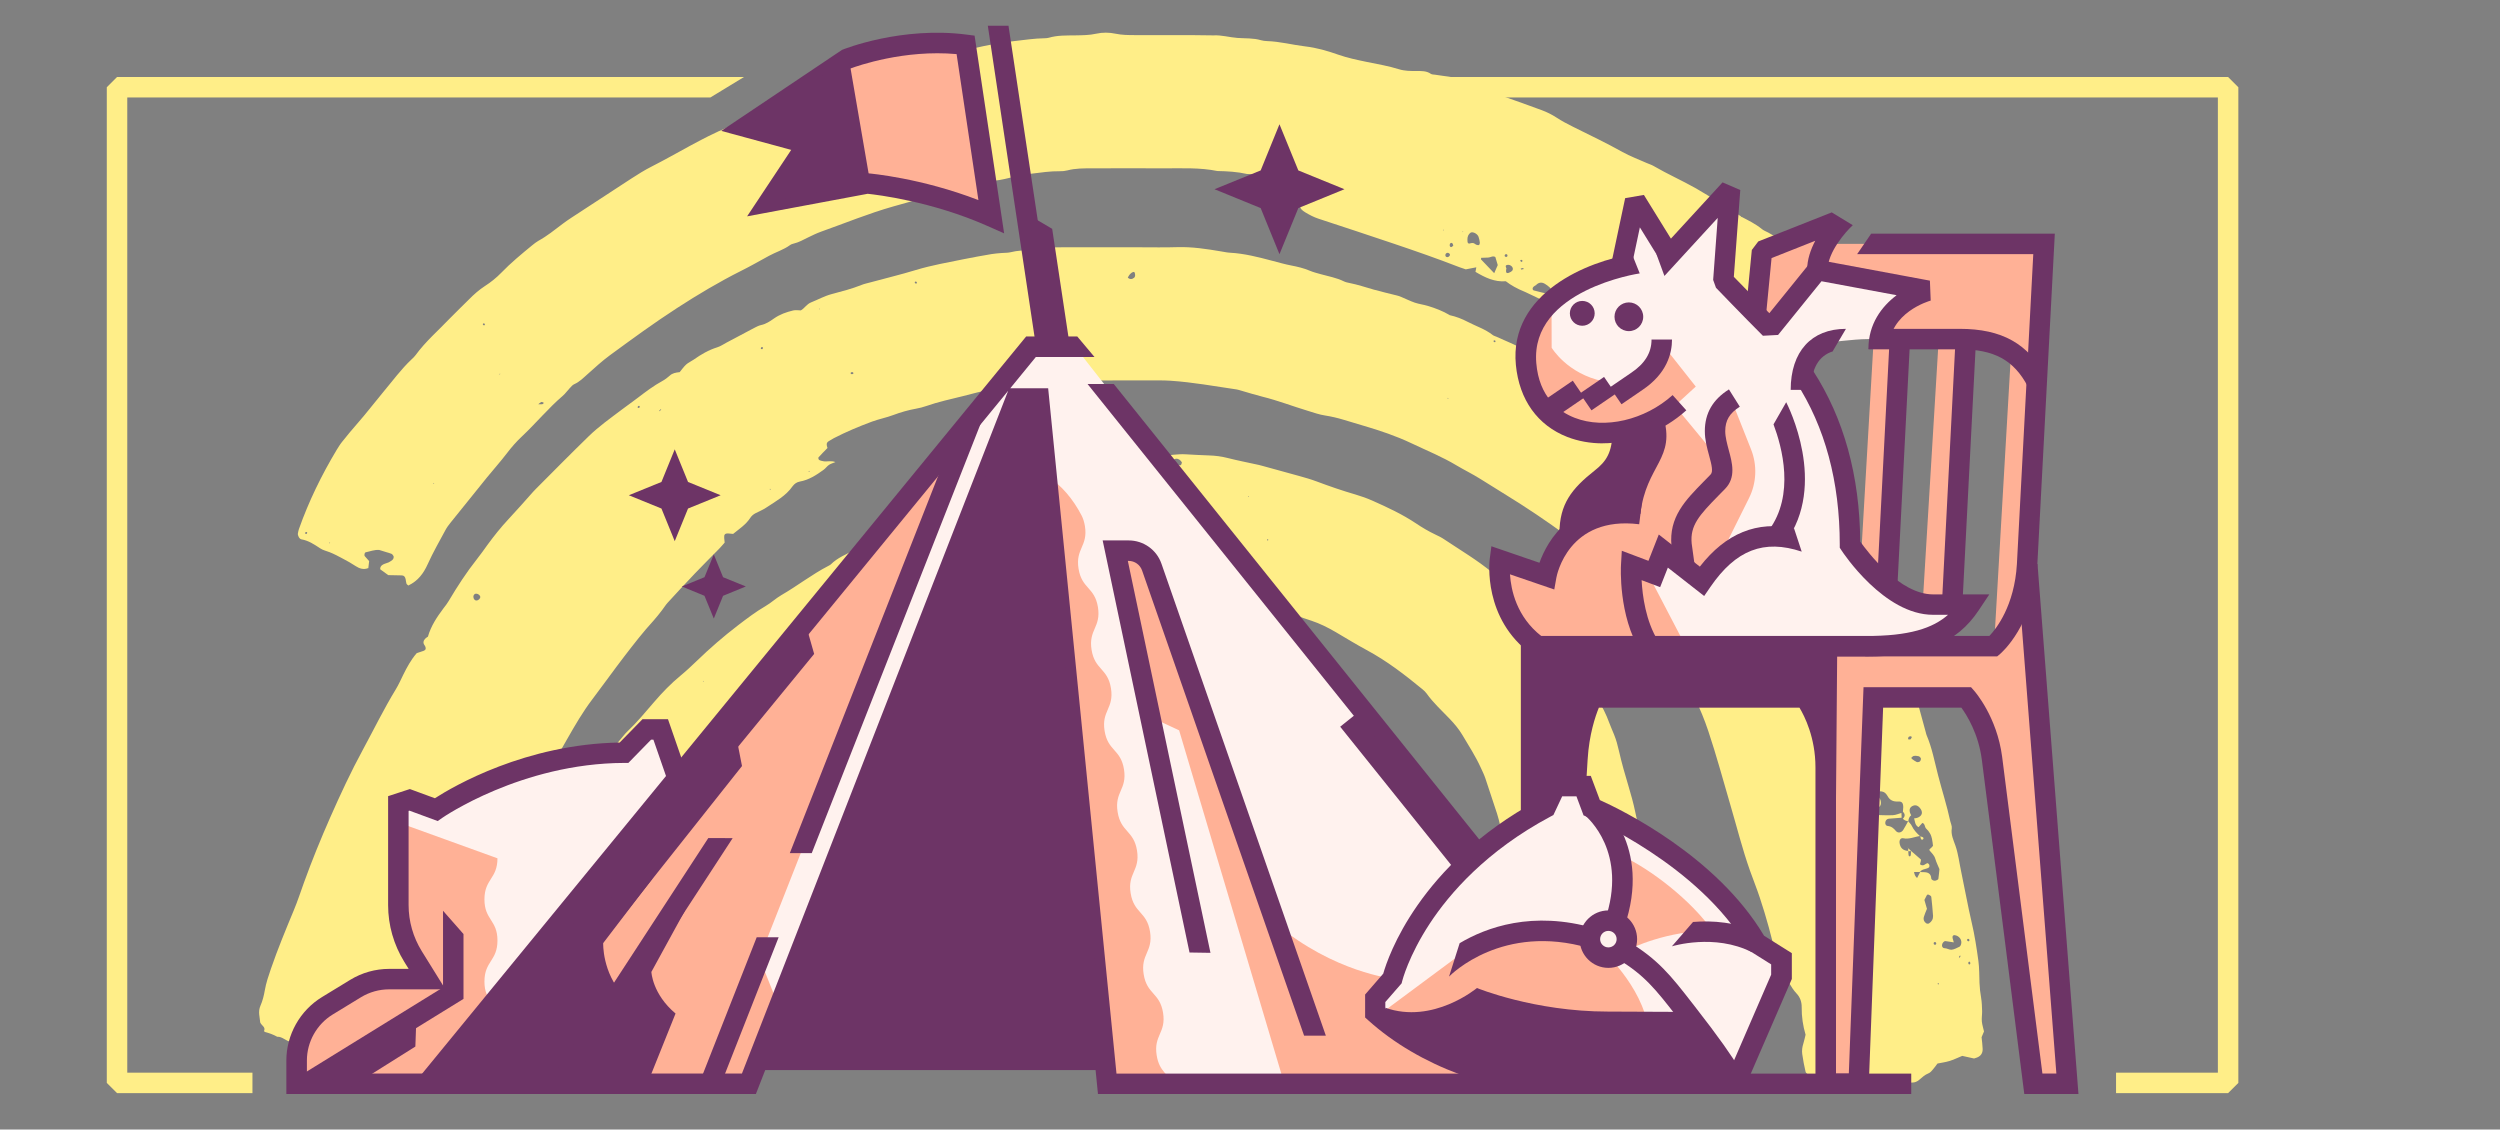 <?xml version="1.0" encoding="UTF-8"?><svg xmlns="http://www.w3.org/2000/svg" viewBox="0 0 372.44 168.27"><rect x="0" y="0" width="372.44" height="168.27" fill="#808080" stroke="none"/><defs><style>.cls-1{fill:#fe8;}.cls-2{fill:#6d3466;}.cls-3{fill:#fff2ee;}.cls-4{fill:#ffb196;}</style></defs><g id="background"><path class="cls-1" d="M273.63,83.75c.15-.25.29-.51.46-.76.14-.2.45-.23.56-.03.59,1.1,1.72,1.58,2.66,2.28.11.08.28.06.43.09.31.07.55.24.7.5.49.82.94,1.67,1.44,2.48.46.75.96,1.48,1.39,2.13,0,.27.04.43,0,.56-.2.6-.09,1.16.16,1.72.74,1.61,1.48,3.23,2.18,4.85.26.61.47,1.24.65,1.88.89,3.2,1.76,6.41,2.63,9.62.04.14.06.29.12.43.82,1.91,1.19,3.96,1.71,5.96.59,2.29,1.32,4.54,1.82,6.86.08.36.28.74.23,1.08-.15.94.25,1.74.54,2.57.44,1.26.58,2.59.86,3.89.54,2.53.98,5.07,1.57,7.59.44,1.87.73,3.77.99,5.67.15,1.09.13,2.21.17,3.32.03.74.11,1.47.24,2.2.11.65.13,1.32.15,1.99.01.51-.09,1.04-.04,1.55.05.51.22,1,.32,1.48-.13.31-.25.58-.36.86.06.58.14,1.17.16,1.75.02.66-.32,1.12-.97,1.32-.07.02-.14.05-.31.1-.56-.12-1.2-.27-1.76-.39-.7.29-1.3.58-1.93.77-.56.17-1.15.25-1.76.37-.22.29-.43.6-.67.87-.19.22-.39.48-.65.58-.58.22-.99.64-1.44,1.01-.43.35-.92.45-1.46.34-.14-.03-.29,0-.48,0-.72.45-1.55.77-2.36,1.12-.88.38-1.77-.18-2.48.21-.66-.23-.8-.82-1.22-1.11-.18-.13-.36-.26-.54-.38-.23-.16-.68.05-.69.32-.01.37,0,.74-.01,1.1,0,.06-.07.12-.11.18-.11-.08-.27-.14-.31-.25-.11-.27-.21-.56-.24-.85-.1-.95-.65-1.44-1.55-1.62-.36-.07-.71-.21-1.06-.31-1.03.18-2.05.36-3.07.52-.21.03-.45.04-.65-.01-.29-.07-.6-.23-.67-.53-.2-.86-.37-1.73-.49-2.61-.07-.51,0-1.03.16-1.53.13-.42.22-.86.34-1.34-.39-1.32-.6-2.7-.58-4.11.01-.76-.23-1.48-.76-2.03-.88-.92-1.31-2.13-2.14-3.08-.28-.32-.43-.78-.55-1.2-.5-1.85-.94-3.72-1.45-5.58-.41-1.5-.86-2.98-1.35-4.45-.44-1.33-.97-2.64-1.44-3.96-1.14-3.21-1.96-6.51-2.92-9.77-1.08-3.69-2.08-7.4-3.3-11.05-1.11-3.32-2.62-6.43-4.57-9.33-.95-1.41-1.93-2.8-2.9-4.19-.17-.24-.35-.48-.48-.74-.39-.8-.94-1.5-1.5-2.19-1.12-1.38-2.27-2.72-3.33-4.14-1.37-1.84-3.11-3.37-4.47-5.22-.39-.53-.82-1.04-1.33-1.68-.39-.21-.92-.47-1.41-.78-.43-.28-.82-.63-1.24-.93-2.86-2.1-5.81-4.08-8.83-5.94-1.32-.81-2.64-1.63-3.95-2.46-1.13-.71-2.33-1.29-3.47-1.97-2.16-1.3-4.49-2.24-6.76-3.32-2.27-1.08-4.66-1.88-7.07-2.59-.99-.29-1.98-.59-2.97-.89-.92-.28-1.85-.5-2.8-.65-.87-.13-1.71-.43-2.56-.69-2.26-.68-4.47-1.54-6.77-2.11-1.07-.27-2.13-.6-3.2-.91-.21-.06-.43-.13-.64-.17-3.28-.48-6.55-1.08-9.87-1.3-.59-.04-1.18-.05-1.77-.05-4.36,0-8.73.01-13.09.01-.89,0-1.77,0-2.64.23-.35.09-.73.11-1.1.13-2.74.11-5.44.54-8.13.99-1.38.23-2.74.61-4.1.96-1.86.47-3.75.86-5.56,1.5-.49.17-.99.3-1.5.39-1.17.21-2.29.53-3.41.95-1.03.39-2.14.6-3.17.98-1.94.72-3.85,1.52-5.69,2.47-.26.14-.51.3-.76.45-.41.25-.32.6-.18,1.01-.45.46-.91.92-1.35,1.41-.05.05.02.31.09.36.18.11.4.16.62.2.58.11,1.18-.13,1.82.13-.35.15-.68.23-.95.41-.3.2-.52.53-.81.74-1.08.78-2.19,1.51-3.54,1.75-.45.08-.82.34-1.09.71-1,1.44-2.53,2.24-3.93,3.18-.49.33-1.05.55-1.57.82-.33.17-.6.4-.81.72-.65,1.01-1.66,1.64-2.54,2.37-.29-.03-.5-.06-.72-.07-.49-.02-.65.16-.61.66.02.22.04.43.07.7-.28.32-.56.66-.87.97-1.19,1.22-2.4,2.41-3.57,3.64-1.38,1.44-2.73,2.91-4.08,4.38-.3.33-.52.72-.8,1.07-.41.52-.81,1.06-1.26,1.55-1.55,1.69-2.95,3.5-4.35,5.32-1.62,2.11-3.16,4.28-4.77,6.4-1.44,1.89-2.62,3.94-3.79,5.99-1.06,1.86-2.13,3.72-3.14,5.61-.87,1.63-1.65,3.3-2.46,4.96-.29.6-.52,1.23-.81,1.82-2.21,4.52-4.2,9.13-5.97,13.84-.83,2.21-1.69,4.42-2.34,6.7-.22.79-.53,1.53-1,2.21-.29.42-.5,1-1.04,1.09-.82.14-1.61-.1-2.25-.68-.16-.15-.3-.32-.44-.46-.04-.32-.08-.61-.12-.88-.37-.32-.79-.41-1.3-.4-.12.14-.3.28-.4.46-.33.66-.64,1.33-.95,2-.09.2-.2.44-.16.63.15.68-.12,1.32-.14,1.98-.04,1.51-.54,2.9-1.07,4.28-.29.76-.66,1.48-.82,2.29-.05.28-.23.54-.38.79-.52.91-1.25,1.64-1.98,2.38-.77.79-1.58,1.55-2.37,2.34-.68.69-1.45,1.25-2.29,1.74-.27.16-.58.16-.85.02-.33-.17-.66-.34-.94-.58-.85-.72-1.62-1.51-2.1-2.54-.19-.4-.43-.77-.63-1.14.02-.26.04-.48.06-.7.04-.4-.11-.72-.44-.95-.24-.17-.48-.34-.8-.56-.66-.03-1.39-.09-2.13-.02-.46.04-.87-.11-1.27-.33-.36-.19-.53-.49-.61-.87l.12-.1-.1.12c-.75-.07-1.26-.8-2.05-.75-.58-.33-1.2-.55-1.85-.72-.05-.01-.12-.13-.1-.17.24-.57-.36-.74-.58-1.24-.04-.31-.1-.75-.15-1.18-.05-.45,0-.88.18-1.3.33-.75.52-1.53.66-2.34.19-1.09.55-2.14.91-3.19,1.01-2.94,2.2-5.8,3.39-8.67.57-1.36,1.03-2.77,1.53-4.16,1.18-3.27,2.49-6.48,3.89-9.66,1.52-3.45,3.11-6.87,4.91-10.18,1.62-2.99,3.11-6.05,4.88-8.95.42-.69.75-1.44,1.11-2.17.56-1.13,1.15-2.23,2.01-3.22.32-.11.67-.21,1.02-.34.32-.11.39-.35.23-.7-.03-.07-.08-.12-.12-.18-.25-.38-.1-.7.18-.98.1-.1.24-.17.36-.26.04.03.08.06.12.09-.04-.02-.09-.05-.13-.07.45-1.6,1.35-2.94,2.33-4.25.27-.35.55-.7.77-1.08,1.28-2.16,2.65-4.27,4.21-6.24.55-.69,1.06-1.42,1.58-2.14.96-1.31,1.97-2.58,3.08-3.77,1.26-1.34,2.47-2.73,3.7-4.11.15-.17.3-.33.46-.48,2.61-2.61,5.2-5.25,7.85-7.82,1.48-1.44,3.18-2.64,4.83-3.89.82-.62,1.67-1.22,2.49-1.84,1.18-.9,2.35-1.79,3.66-2.5.39-.21.74-.49,1.07-.78.41-.38.91-.46,1.48-.52.3-.37.6-.8.97-1.14.32-.29.75-.47,1.11-.72,1.09-.77,2.23-1.44,3.52-1.84.49-.15.92-.46,1.38-.7,1.37-.73,2.74-1.46,4.11-2.18.33-.17.66-.35,1.02-.43.75-.16,1.34-.56,1.95-.99.85-.6,1.84-.95,2.85-1.19.35-.09.73-.01,1.14-.01.54-.3.87-.93,1.52-1.19,1.03-.41,1.99-.95,3.08-1.24,1.49-.4,3-.78,4.44-1.36.41-.17.85-.25,1.27-.37,2.28-.62,4.58-1.17,6.84-1.86,2.34-.71,4.74-1.12,7.13-1.61,1.37-.28,2.76-.52,4.14-.76.51-.09,1.03-.11,1.54-.16.44-.04.9-.01,1.32-.12.94-.24,1.9-.27,2.86-.3.52-.02,1.05-.02,1.54-.14,1.09-.27,2.19-.29,3.3-.29,3.84,0,7.69,0,11.53,0,1.85,0,3.7.04,5.54-.02,2.23-.07,4.42.27,6.6.64.44.07.87.17,1.31.19,2.15.12,4.23.66,6.3,1.21.93.24,1.85.51,2.79.69.94.18,1.88.4,2.77.78.54.23,1.12.37,1.69.53,1.14.32,2.31.52,3.38,1.05.26.13.56.19.85.25,1.23.24,2.42.65,3.63.99,1.13.32,2.29.58,3.43.87.21.05.43.12.63.21.68.28,1.34.62,2.04.86.63.21,1.3.29,1.93.48,1.13.34,2.23.76,3.26,1.37l-.13.13.13-.12c.95.21,1.84.55,2.69,1,1.24.65,2.6,1.07,3.72,1.96.17.13.4.18.6.27.81.36,1.62.72,2.43,1.08,2.03.91,3.84,2.2,5.81,3.22,1.97,1.03,3.76,2.34,5.68,3.45.38.22.75.47,1.11.73.85.59,1.7,1.18,2.54,1.78,1.98,1.42,3.97,2.83,5.94,4.26.48.35.94.72,1.36,1.13,2.15,2.13,4.32,4.25,6.42,6.43,1.02,1.06,1.91,2.25,2.86,3.38,2.05,2.43,3.9,5.01,5.81,7.55.31.41.55.88.83,1.31.65.99,1.29,1.98,1.96,2.96.25.36.55.7.86,1.01.27.27.62.38,1,.33.49-.34.96-.7,1.45-1.01.32-.2.59-.44.77-.77.11-.19.23-.38.34-.57.26-.47.62-.88,1.09-1.06.92-.36,1.59-1.07,2.4-1.57.07.16.13.18.15.07,0-.02-.08-.06-.13-.09ZM293.59,141.44l.13-.12s-.12.13-.12.13c-.03.04-.06.08-.08.13.03-.04.05-.09.08-.13ZM66.41,138.36c.15-.07.18-.14.06-.15-.02,0-.06.08-.09.12-.14.07-.16.13-.06.14.03,0,.06-.07.09-.11ZM73.49,129.46l.12-.12-.11.12-.13.12.13-.13ZM279.38,107.71c.15-.15.3-.29.44-.44.15,0,.3,0,.44.01.07.16.12.19.14.08,0-.02-.08-.06-.13-.09-.03-.18-.04-.46-.23-.45-.19,0-.19.28-.21.46-.15.15-.29.3-.44.44l-.12.1.1-.11ZM98.31,61.09s-.08.07-.12.11c.02.02.05.05.07.07.04-.04.07-.08.11-.12.05-.04.09-.08.14-.12-.03-.03-.05-.05-.08-.08-.04.05-.08.09-.12.14ZM119.2,69.56l-.13.12.12-.13.13-.12-.12.13ZM291.81,142.77c.08-.09.18-.18.25-.28.02-.03-.02-.1-.03-.15-.22.08-.16.29-.2.45l-.12.1.1-.11ZM285.61,130.79l.11.12s-.12-.11-.12-.11c.15-.3.3-.59.46-.89.15,0,.29.02.44.02.66-.01,1.17.16,1.21.94,0,.06.05.14.11.18.18.15.39.2.61.12.13-.05.32-.14.34-.24.08-.5.11-1.02.16-1.45-.23-.56-.47-1.03-.61-1.52-.15-.53-.53-.87-.86-1.26-.09-.11.03-.23.17-.33.12-.08.2-.21.34-.36-.04-.32-.07-.68-.15-1.04-.06-.28-.15-.57-.3-.82-.14-.25-.33-.49-.55-.69-.27-.24-.15-.72-.58-.87-.19.21-.38.42-.57.64-.53-.28-.53-.83-.66-1.32.15-.02.3-.01.43-.06.79-.26.96-.87.41-1.51-.29-.34-.63-.45-.96-.32-.48.19-.65.52-.5,1.04.04.14.12.27.18.4-.3.22-.39.55-.43.9-.31-.05-.59-.15-.81-.39.35-.34.37-.69.01-1.04,0-.15.02-.29.03-.44,0-.07.02-.15.02-.22,0-.6-.18-.9-.72-.86-.75.04-1.28-.17-1.63-.84-.07-.13-.17-.24-.26-.35-.21-.23-.49-.32-.79-.33-.46-.02-.87.11-1.19.46-.15.07-.18.13-.07.14.02,0,.06-.08.08-.13.14.04.28.06.42.11.45.15.74.45.81.92.08.48-.06.83-.58,1-.15.05-.23.35-.3.54-.06.19.15.48.32.49.8.02,1.6.06,2.39.02.42-.02.84-.22,1.25-.33,0,.24.02.47.03.71-.64.05-1.29.09-1.93.15-.29.03-.5.29-.51.6-.01.23.11.46.35.48.55.04.9.34,1.23.74.29.36.82.28,1.09-.14.27-.42.49-.87.74-1.31.18.23.42.43.54.69.29.62.74,1.09,1.23,1.54l.02-.02c-.84.09-1.63.53-2.53.33-.38-.08-.6.28-.54.71.11.75.54,1.13,1.29,1.18.02.2.03.41.05.61,0,.06.04.14.09.17.11.07.21,0,.24-.17.03-.2.04-.4.05-.61.49.43.98.85,1.47,1.28-.02.14-.01.29-.07.42-.07.16-.1.31.04.38.12.06.29.08.41.04.2-.07.37-.24.57-.3.07-.02.25.14.29.25.04.11.02.33-.06.39-.17.12-.39.18-.6.24-.29.07-.56.17-.73.43-.3,0-.59,0-.89.01l-.12-.13.13.12c.05.35.16.66.44.89ZM71.27,126.81c.07-.02.16-.02.21-.06.1-.08.27-.19.27-.29,0-.11-.13-.27-.24-.33-.41-.19-.76-.08-.94.25-.1.19-.05.51.13.58.12.05.28,0,.41-.03.06-.01.12-.09.17-.13h0ZM287.07,135.39c-.16.42-.35.81-.47,1.23-.1.38.04.72.38.94.1.06.3.07.4,0,.4-.25.62-.65.6-1.1-.05-.94-.17-1.88-.26-2.82,0-.07-.05-.15-.1-.18-.11-.08-.24-.15-.37-.2-.05-.02-.16.04-.19.09-.14.25-.26.5-.37.72.08.28.14.49.2.7.06.21.12.42.18.62ZM291.06,140.39c-.53-.08-.88-.15-1.23-.19-.23-.02-.5.3-.52.6-.02.22.13.46.37.46.37,0,.71.25,1.03.23.41-.03.81-.27,1.2-.45.11-.05.2-.21.24-.35.2-.65-.27-1.3-.98-1.38-.21-.02-.35.18-.28.45.03.14.08.28.18.63ZM280.03,115.31c0-.07.02-.17-.01-.2-.22-.18-.58-.29-.67-.52-.29-.7-.98-.83-1.51-1.17-.12-.08-.31.06-.32.22-.04,1.43.84,2.2,2.22,1.94.11-.02.2-.18.3-.27ZM71.55,88.92c-.02-.24-.33-.48-.63-.48-.21,0-.39.2-.4.43-.01.34.2.6.47.59.29-.01.58-.3.56-.54ZM285.31,112.6c-.14.02-.23,0-.28.04-.11.07-.2.15-.28.24-.02.02.03.14.08.18.23.17.46.34.71.46.11.05.28.02.4-.03.16-.06.29-.4.21-.55-.06-.11-.17-.23-.28-.27-.2-.06-.42-.06-.56-.08ZM168.01,41.36c.31.29.66.26.94.02.22-.19.18-.51.08-.79-.02-.04-.12-.1-.17-.08-.43.13-.66.47-.85.86ZM72.32,129.46c-.04-.16-.16-.23-.33-.19-.23.05-.39.2-.47.42-.02.06-.01.15.02.2.03.05.12.09.18.08.4-.07.58-.23.59-.51ZM270.87,86.7c-.04.12-.15.28-.11.36.09.17.26.31.41.45.04.03.18.03.2,0,.05-.12.12-.26.09-.37-.12-.37-.37-.55-.58-.45ZM279.15,97.05c-.03-.06-.06-.15-.1-.16-.17-.05-.27.03-.26.2,0,.05.05.14.1.15.16.05.26-.03.27-.19ZM288.46,140.53c-.04-.06-.06-.16-.11-.17-.18-.06-.29.03-.28.2,0,.06.05.16.1.17.18.06.28-.02.29-.2ZM284.81,109.83c-.04-.05-.08-.15-.11-.15-.13.01-.28.03-.36.11-.07.07-.06.22-.09.34.12,0,.26.06.35.02.1-.05.14-.2.21-.31ZM275.26,107.2c-.05.05-.13.1-.13.16-.02.25.16.46.37.44.05,0,.14-.11.13-.14-.03-.13-.09-.27-.17-.38-.03-.05-.13-.05-.2-.07ZM278.74,105.91c0,.16.09.25.26.21.05,0,.1-.1.11-.15.01-.17-.08-.25-.25-.21-.05.01-.08.1-.12.15ZM274.43,158.19c-.16,0-.24.1-.19.26.04.16.17.21.32.16.05-.02.12-.12.11-.14-.07-.1-.16-.19-.24-.28ZM279.02,98.49c.05-.03.15-.05.15-.09.02-.15-.06-.25-.21-.25-.05,0-.15.04-.15.08-.02.15.06.24.21.26ZM222.76,50.97c.01-.05.05-.12.03-.17-.02-.05-.1-.11-.15-.1-.17.03-.19.13-.06.26.03.03.11,0,.17,0ZM275.17,102.43s-.09-.12-.14-.11c-.06,0-.16.05-.18.09-.06.19.03.27.22.2.05-.02.07-.12.1-.18ZM113.35,51.98c.07.01.15.06.2.04.05-.02.12-.12.11-.17-.03-.19-.15-.21-.29-.06-.03.04-.01.12-.02.19ZM280.06,104.63s-.09-.11-.13-.11c-.06,0-.16.05-.18.1-.06.19.03.27.21.19.05-.02.07-.12.1-.18ZM293.4,140.08c-.01-.15-.1-.23-.25-.21-.04,0-.1.09-.1.14,0,.15.1.23.25.22.04,0,.07-.09.1-.14ZM293.51,143.39c-.04-.05-.08-.13-.12-.14-.04,0-.12.06-.14.11-.03.05-.03.13-.01.19.02.06.09.15.12.14.15-.03.2-.14.16-.3ZM64.5,141.33c0-.07.03-.18,0-.21-.13-.13-.22-.07-.22.14,0,.06.06.12.09.18.05-.04.09-.08.14-.11ZM95.32,60.63c-.03-.06-.04-.16-.08-.17-.05-.02-.15.02-.19.06-.12.17-.06.27.13.25.05,0,.09-.09.14-.14ZM279.34,117.19c-.06-.02-.13-.06-.19-.05-.22.05-.24.14-.03.24.05.02.14,0,.2-.02.03-.02.02-.11.03-.16ZM127.02,55.73s.13-.08.13-.13c0-.04-.06-.12-.11-.14-.05-.03-.13-.03-.19-.01-.06.02-.14.09-.14.12.03.15.14.2.29.16ZM136.56,42.24c.01-.06.05-.14.03-.19-.03-.05-.12-.12-.17-.11-.18.03-.2.15-.05.29.03.03.13,0,.19,0ZM154.05,46.86l-.1.14.15.03-.05-.16ZM275.98,110.39h.16s-.07-.16-.07-.16l-.1.16ZM215.7,59.43l.09-.13-.14-.02.05.15ZM277.82,110.06l.1-.15-.15-.02.06.17ZM288.65,146.59c.13.1.21.08.2-.07,0-.02-.09-.05-.14-.05-.02,0-.04.08-.05.12ZM122.15,45.99h-.13s.05.13.05.13l.08-.13ZM120.59,70.14l-.17.08.17.08v-.17ZM74.31,124.35l.13.09.03-.14-.15.05ZM46.4,154.91v.15s.15-.06.15-.06l-.15-.09ZM114.7,72.8l-.02.16.17-.06-.16-.1ZM276.2,100.83l.13.09.03-.14-.16.05ZM71.24,128.42l.13-.06-.13-.07v.13Z"/><path class="cls-1" d="M267.96,40.17c.05-.13.07-.32.16-.38.09-.06.28-.02.4.04.35.16.56.46.71.81.11.27-.03.63-.3.73-.6.22-1.15.18-1.66-.24-.45-.37-.91-.75-1.38-1.1-.13-.1-.3-.02-.37.13-.03.06-.01.16.02.21.1.19.2.4.35.55.26.26.56.47.83.73.16.15.31.32.41.52.05.1,0,.27-.03.4-.01.04-.12.08-.19.08-.38.04-.73.03-1.01-.29-.19-.22-.4-.42-.62-.62-.11-.1-.48-.05-.61.09-.09.11-.21.29-.17.38.46,1.16.63,2.41,1.14,3.55.26.58-.07,1.14-.75,1.31-.11.03-.28-.08-.37-.17-.1-.1-.16-.25-.19-.39-.14-.64-.38-1.27-.36-1.94,0-.07-.22-.2-.34-.2-.12,0-.35.09-.36.18-.11.63-.35,1.29.1,1.89.3.39.28.83.2,1.26-.05.29-.17.57-.29.83-.23.48-.27.99-.32,1.5h.01c-.34-.14-.67-.28-1.02-.38-.25-.07-.59.18-.7.4-.35.69-.12,1.43-.25,2.14-.02.1-.19.18-.31.25-.05.03-.14.02-.21,0-.21-.06-.42-.13-.62-.2-.08-.2-.14-.4-.24-.58-.02-.05-.11-.08-.18-.09-.06,0-.18.02-.18.04,0,.12-.03.31.03.36.17.12.38.18.57.26-.08.21-.17.41-.23.62-.05.22-.04.47.15.6.42.29.86.55,1.29.82.24.16.28.55.09.78-.24.29-.52.52-.89.61-.28.07-.58.08-.87.12-.15-.15-.29-.3-.44-.44-.03-.13-.05-.26-.09-.38-.01-.03-.13-.06-.13-.06-.11.24.08.33.22.45l.44.44c-.12.08-.24.21-.37.22-.58.04-1.17.06-1.78.08-.48-.34-.96-.67-1.41-.99q-.23-.76-.83-1.25c.02-.13.03-.27.07-.39.17-.54.03-.9-.42-1.05-.29-.09-.57-.1-.85.05-.18.09-.36.41-.28.54.13.26.29.51.43.76.14.26.29.51.19.85-.26.25-.66.42-.98.37-.84-.14-1.42.16-1.89.81-.12.17-.38.02-.45-.26-.02-.07,0-.15,0-.22-.06-.25-.26-.35-.48-.22-.19.11-.36.23-.55.36-1.41-.83-2.81-1.64-4.2-2.46-.51-.3-.99-.65-1.26-1.21.17-.12.35-.22.49-.36.14-.14.09-.26-.09-.28-.05,0-.15.04-.17.09-.08.18-.15.38-.22.57-.82-.62-1.9-.73-2.71-1.38-1.76-.56-3.36-1.48-4.98-2.34-1.43-.76-2.88-1.46-4.33-2.15-1.65-.79-3.31-1.57-4.96-2.36-.07-.03-.13-.06-.2-.09q-1.74-.71-2.84-1.58c-1.68.14-3.11-.56-4.52-1.4.05-.27.09-.48.13-.69l.11-.11-.1.12c-.51.1-1.01.2-1.58.31-.3-.1-.65-.21-.99-.34-3.24-1.26-6.52-2.4-9.81-3.51-3.71-1.25-7.43-2.48-11.15-3.7-.71-.23-1.36-.58-1.99-.96-.86-.52-.87-.93-.7-1.66.12-.5.22-1.01.33-1.52.06-.3-.21-.79-.52-.9-.69-.25-1.38-.53-2.1-.69-1.87-.43-3.74-.9-5.67-.93-1.45-.33-2.92-.41-4.41-.44-2.63-.54-5.3-.39-7.96-.4-3.55-.02-7.1-.01-10.65,0-1.26,0-2.51-.02-3.75.31-.35.09-.73.13-1.1.12-1.41-.02-2.8.19-4.19.36-.8.1-1.6.28-2.4.43-1.09.2-2.15.57-3.26.61-.15,0-.3.03-.44.08-2.24.78-4.61,1.02-6.89,1.64-2.57.7-5.13,1.41-7.69,2.14-3.63,1.03-7.12,2.47-10.67,3.73-.69.25-1.36.57-2.03.9-.66.32-1.3.7-2.03.87-.21.05-.44.12-.61.25-.97.7-2.12,1.04-3.16,1.61-1.36.74-2.71,1.52-4.1,2.21-3.31,1.66-6.48,3.55-9.58,5.56-3.42,2.21-6.69,4.61-9.97,7.01-1.19.87-2.28,1.88-3.38,2.86-.61.54-1.17,1.12-1.94,1.46-.26.11-.46.36-.66.57-.36.37-.65.81-1.04,1.15-2.2,1.88-4.03,4.12-6.13,6.09-.81.76-1.53,1.59-2.21,2.48-.94,1.23-1.98,2.39-2.96,3.59-1.81,2.24-3.62,4.48-5.42,6.73-.28.35-.55.7-.76,1.09-.91,1.69-1.87,3.36-2.66,5.11-.63,1.41-1.48,2.52-2.89,3.19-.09-.09-.24-.17-.28-.29-.07-.2-.07-.43-.12-.65-.08-.37-.25-.56-.56-.57-.66-.02-1.32-.03-2.03-.04-.38-.27-.79-.57-1.19-.86-.05-.38.17-.59.43-.73.26-.14.56-.19.82-.31.2-.09.37-.23.55-.36.17-.12.26-.46.16-.6-.08-.12-.17-.26-.28-.31-.27-.12-.56-.18-.84-.27-.35-.11-.7-.22-1-.31-.74-.05-1.36.22-2.01.35-.17.03-.26.43-.13.59.19.23.39.44.64.72-.03.31-.08.67-.12,1.03h.01c-.69.3-1.35.08-1.89-.28-.62-.41-1.26-.77-1.91-1.11-.65-.35-1.3-.7-1.99-.97-.47-.19-.97-.28-1.41-.58-.86-.57-1.72-1.15-2.78-1.33-.31-.05-.58-.59-.52-.89.04-.22.08-.44.15-.64,1.46-4.13,3.37-8.04,5.62-11.79.27-.44.54-.88.87-1.28.74-.92,1.49-1.84,2.27-2.72,1.32-1.5,2.52-3.09,3.8-4.62,1.38-1.64,2.64-3.38,4.21-4.86.22-.2.44-.41.61-.64,1.49-2.05,3.41-3.69,5.14-5.51.92-.96,1.9-1.86,2.83-2.81.73-.74,1.5-1.42,2.38-1.99.87-.56,1.68-1.21,2.4-1.95,1.44-1.49,3.04-2.81,4.64-4.12.29-.23.58-.47.9-.65,1.3-.71,2.45-1.65,3.63-2.54.41-.31.84-.61,1.27-.89,2.97-1.94,5.93-3.89,8.91-5.82.99-.64,2-1.28,3.05-1.81,3.82-1.94,7.46-4.24,11.43-5.89.41-.17.77-.44,1.17-.64.73-.36,1.46-.71,2.2-1.05.34-.15.7-.25,1.02-.42,1.97-1.04,4.08-1.73,6.19-2.41,1.26-.41,2.48-.96,3.75-1.37,2.81-.92,5.55-2.06,8.49-2.51.58-.09,1.14-.3,1.71-.46,2.28-.62,4.56-1.23,6.88-1.7,1.74-.35,3.46-.77,5.19-1.18,2.02-.47,4.04-.86,6.1-1.08,1.47-.16,2.93-.39,4.41-.41.22,0,.45-.02.66-.08,1.3-.38,2.63-.33,3.96-.35,1.03-.02,2.06-.02,3.09-.25.94-.21,1.92-.2,2.87,0,.95.2,1.91.21,2.87.21,2.74,0,5.47,0,8.21,0,1.11,0,2.22.03,3.33.04.07,0,.15,0,.22,0,1.19-.06,2.34.29,3.52.38,1.18.09,2.37,0,3.52.34.28.08.58.12.88.13,1.93.06,3.8.56,5.7.79,1.71.2,3.31.66,4.92,1.23,1.39.49,2.85.79,4.29,1.09,1.59.33,3.2.59,4.75,1.08.87.27,1.75.27,2.63.27.74,0,1.48-.04,2.14.42.16.11.42.1.63.13.95.14,1.9.27,2.84.41.22.03.44.08.64.17,1.69.76,3.51,1.18,5.15,2.05.39.21.82.34,1.23.49,2.02.72,4.05,1.41,6.05,2.17.76.28,1.5.65,2.17,1.09.81.53,1.66.97,2.52,1.4,2.45,1.22,4.92,2.39,7.31,3.73,1.16.64,2.42,1.11,3.63,1.65.34.15.7.25,1.02.44,2.04,1.19,4.21,2.15,6.27,3.31,1.16.66,2.28,1.37,3.41,2.07,1.13.7,2.24,1.43,3.36,2.14l-.1.15.15-.1c1.04.55,2.11,1.06,3.03,1.82.28.23.64.36.96.53,1.17.63,2.26,1.38,3.05,2.27.29.47.24.85.26,1.21.05.69.24,1.41.62,2.05.06.1.26.12.39.18.16.13.33.25.49.38.1.14.18.15.19.03,0-.03-.07-.08-.11-.12-.13-.17-.25-.33-.38-.5ZM74.38,55.8l-.11.12.12-.11c.16-.07.18-.12.08-.14-.02,0-.06.08-.08.13ZM80.14,60.23c.21,0,.41,0,.62-.01.06,0,.13-.04.18-.08.04-.04.04-.11.05-.16-.12-.03-.26-.13-.34-.09-.18.08-.33.24-.49.36l-.11.09.09-.11ZM133.4,24.3l-.11-.12.11.11c.24.48.42,1,.89,1.33.21.45.41.9.62,1.34.02.04.12.05.18.04.06-.01.14-.06.16-.12.17-.44,0-.83-.2-1.2-.05-.09-.23-.15-.36-.16-.13,0-.27.06-.41.1.1-.36.26-.68.6-.87.19-.11.37-.24.5-.4.07-.09.05-.26.05-.4,0-.03-.12-.1-.16-.08-.33.15-.66.26-1.05.23-.27-.02-.56.13-.84.2ZM247,51.81c.64.06,1.29.14,1.93.18.11,0,.27-.1.35-.2.1-.13.05-.3-.09-.38-.44-.24-.89-.47-1.34-.69-.36-.17-.7.03-.79.45-.04.21-.04.43-.05.64-.2-.06-.39-.14-.59-.16-.21-.02-.41.09-.46.31-.02.1.05.27.13.34.17.15.39.13.55-.01.15-.13.24-.32.36-.49ZM222.6,40.7l.11.12s-.12-.1-.12-.1c.17-.4.35-.79.54-1.23-.11-.37-.23-.78-.36-1.2-.37-.23-.7.06-1.05.08-.35.02-.71.03-1.06.04,0,.11-.05.21-.02.24.65.69,1.3,1.37,1.96,2.05ZM228.81,42.48c-.12.08-.26.15-.36.25-.2.19-.16.48.06.54.71.18,1.42.37,2.13.52.11.02.29-.08.37-.18.07-.1.09-.27.07-.4-.02-.14-.1-.29-.2-.38-.21-.2-.45-.38-.7-.53-.51-.32-.98-.24-1.38.2h0ZM219.72,36.32c.09.06.15.13.21.14.13.03.31.1.4.04.09-.05.14-.25.13-.37-.03-.28-.1-.57-.19-.84-.13-.39-.63-.7-1.01-.68-.27.02-.57.38-.63.79-.03.21-.02.43,0,.64.02.17.15.28.3.24.29-.08.55-.15.78.04ZM224.42,40.01c-.02.06-.04.13-.05.2-.04.4.08.55.39.44.19-.07.39-.18.53-.33.08-.08.11-.27.07-.39-.1-.33-.52-.56-.87-.45-.31.09-.12.33-.07.52ZM245.83,49.51c-.19-.03-.4.19-.4.41,0,.22.15.41.4.42.12,0,.3-.07.35-.17.13-.25-.09-.62-.35-.66ZM264.48,36.66c-.04-.05-.07-.13-.13-.16-.2-.09-.39-.03-.54.2-.1.14-.06.29.1.36.22.09.41.02.54-.19.03-.05.02-.14.03-.21ZM215.65,38.31c.23-.04.42-.26.34-.44-.04-.1-.21-.21-.32-.21-.23,0-.39.22-.34.43.04.15.15.22.32.22ZM216.51,36.59c-.05-.12-.06-.27-.15-.35-.12-.11-.27-.06-.35.09-.11.23,0,.5.19.48.11-.01.2-.14.3-.22ZM232.83,44.03c.16-.05.21-.16.14-.31-.02-.05-.09-.09-.15-.1-.16-.03-.25.05-.25.2,0,.15.1.22.26.21ZM224.58,38.07c-.01-.15-.1-.23-.25-.2-.06,0-.13.06-.15.11-.06.15,0,.26.15.29.15.03.24-.04.25-.2ZM45.7,79.52c.02-.06.08-.13.07-.18,0-.04-.11-.1-.15-.09-.17.04-.21.16-.1.29.02.03.12-.01.18-.02ZM134.63,28.17c.08.08.16.15.25.23.03-.05.09-.09.1-.14,0-.15-.08-.23-.23-.21-.04,0-.07.08-.11.13ZM226.98,40.09c-.02-.06-.04-.17-.05-.17-.13.02-.26.05-.38.08.02.06.04.16.06.16.13-.01.25-.04.38-.07ZM72.2,48.46c.01-.07.06-.15.03-.19-.02-.05-.12-.11-.16-.1-.17.04-.19.15-.05.28.03.03.12,0,.18,0ZM226.82,38.84s-.09-.13-.14-.13c-.21,0-.25.09-.12.25.03.04.14.07.18.05.04-.02.05-.11.08-.17ZM249.46,53.65c-.02-.05-.02-.14-.06-.16-.13-.07-.24-.02-.27.13,0,.05.02.14.05.15.14.07.23.02.28-.13ZM243.25,47.2c0,.06-.02.15,0,.19.04.04.15.07.18.04.16-.11.15-.24,0-.3-.04-.02-.12.05-.18.07ZM217.99,34.48h-.12s.05.12.05.12l.07-.12ZM215.09,34.21l-.13.06.13.07v-.13ZM263.82,38.19l-.02.15.16-.06-.14-.09ZM49.05,80.95l.14-.07-.14-.07v.14ZM64.69,72.02l-.12-.08-.02.13.14-.04ZM138.22,27.6l.12.08.02-.13-.14.04ZM254.17,51.51l-.15.08.15.08v-.15Z"/><path class="cls-1" d="M89.46,154.76c0,.35.17.7.01,1.1-.3.14-.63.27-.93.45-.08.05-.09.24-.1.36,0,.04.09.11.15.13.2.07.4.13.61.19.25.59.1,1.12-.21,1.63-.15.26-.39.44-.68.49-.35.06-.71.06-1.07.08h.01c-.15-.15-.31-.15-.46.01h0c-.17.13-.34.28-.5.41-.33.25-.73.1-1.08.2-.66.2-1.15-.06-1.55-.56-.04-.05-.12-.09-.2-.15-.65-.06-1.29.04-1.92.26-.36.13-.74.11-1.08-.05-.57-.27-.98.1-1.43.33-.75-.31-1.42-.8-2.27-.8-.06,0-.12.07-.18.11v.43c-.06.03-.13.1-.18.09-1.16-.22-2.33-.35-3.51-.44-.88-.06-1.74-.32-2.59-.48-.37-.3-.72-.58-1.05-.86-.29-.25-.46-.56-.51-.95-.08-.66-.13-1.32-.25-1.97-.16-.81-.13-1.59.04-2.4.26-1.3.37-2.63.56-3.95.05-.36.09-.74.22-1.08.45-1.24.65-2.57,1.42-3.7.28-.41.38-.96.54-1.45.39-1.2.82-2.37,1.57-3.41.3-.41.48-.92.71-1.38.5-.99.98-1.99,1.51-2.96.28-.52.6-1.03.99-1.46.9-1,1.62-2.11,2.25-3.28.77-1.44,1.66-2.78,2.73-4.02.96-1.12,1.77-2.36,2.68-3.53.86-1.11,1.79-2.16,2.61-3.31.81-1.14,1.53-2.35,2.27-3.54,1.29-2.08,2.84-3.96,4.41-5.83.14-.17.29-.34.45-.49,1.45-1.37,2.72-2.91,4.02-4.42,1.2-1.4,2.49-2.73,3.92-3.91.85-.7,1.66-1.46,2.46-2.23,1.91-1.85,3.92-3.59,6.03-5.21,1.35-1.03,2.69-2.06,4.17-2.92.83-.48,1.54-1.16,2.37-1.64,2.37-1.37,4.53-3.07,6.96-4.33.13-.07.27-.13.38-.23,1.02-1.02,2.35-1.52,3.58-2.18.59-.31,1.17-.63,1.73-.98.95-.59,1.92-1.08,3.05-1.27.58-.09,1.13-.36,1.73-.35h0c-.07.36-.25.62-.58.83-.47.3-.46.45-.12.81.2.2.46.34.53.65.01.07.02.14,0,.21-.03.16-.14.25-.3.22-.28-.04-.56-.11-.84-.16-.19-.03-.42.22-.36.42.1.34.23.67.35,1.01-.09.09-.18.18-.26.28-.02.03.02.1.03.16.23-.08.17-.29.21-.45.3,0,.6,0,.9,0,.12.08.23.17.35.25.02-.04.04-.08.06-.12-.14-.04-.28-.08-.42-.12.41-.44.88-.78,1.46-1,.19.07.39.17.6.21.38.07.7-.15.86-.53.12-.3-.05-.66-.34-.69-.28-.03-.55-.02-.84-.03-.05-.67.07-1.23.56-1.64.08-.07.26-.04.39-.02.04,0,.09.12.09.18,0,.68.47,1.05.98,1.36.13.08.31-.03.34-.19.09-.4-.07-.9.52-1.09.16-.05.08-.48-.11-.56-.27-.12-.55-.19-.82-.31-.29-.13-.44-.39-.49-.69-.1-.64.06-1.19.65-1.52.97-.54,1.91-1.11,2.93-1.56,1.62-.71,3.24-1.44,4.86-2.16,1.7-.75,3.46-1.29,5.21-1.87.35-.12.72-.19,1.08-.23,1.17-.13,2.34-.24,3.53-.36.23-.25.48-.52.75-.82.84-.19,1.7-.4,2.56-.57.67-.14,1.33-.07,1.89.33.4.01.41-.38.62-.53.29-.21.62-.47.96-.52,1.75-.26,3.47-.75,5.26-.68.89.03,1.77.02,2.62.33.57.21,1.17.21,1.71-.13.47-.3.94-.39,1.45-.1.11.06.29.02.43,0,1.18-.08,2.36-.3,3.53-.23,1.18.07,2.36.13,3.54.17.89.03,1.76.14,2.63.36,1.57.4,3.17.71,4.76,1.06.22.05.43.11.64.17,1.78.49,3.56.97,5.34,1.47.85.24,1.71.48,2.54.79,1.94.73,3.89,1.4,5.88,1.98.85.25,1.69.55,2.5.91,2.23.99,4.44,2.02,6.48,3.38.92.62,1.87,1.18,2.88,1.66.47.22.94.45,1.36.74,2.39,1.6,4.89,3.07,7.11,4.91,2.04,1.7,4.11,3.38,5.92,5.34.25.27.53.52.74.83.68.99,1.51,1.81,2.42,2.57.28.23.55.51.75.81.65.99,1.41,1.89,2.16,2.81.7.86,1.26,1.82,1.73,2.83.56,1.21,1.18,2.38,1.89,3.51.74,1.19,1.38,2.44,1.86,3.77.2.55.45,1.09.67,1.64.34.82.56,1.67.76,2.54.39,1.73.88,3.43,1.39,5.13.38,1.27.74,2.55,1.01,3.85.4,1.96.9,3.89,1.67,5.74.2.49.36.98.29,1.5-.03.21-.12.42-.25.59-.07.09-.26.15-.39.13-.16-.01-.18-.17-.12-.35.05-.16-.02-.33-.18-.35-.36-.05-.73-.09-1.09-.07-.51.03-.72.24-.52.7.06.14.14.26.18.4.11.36-.07.77-.41.92-.2.09-.4.19-.61.26-.92.3-1.83.58-2.56,1.27-.2.19-.52.28-.79.39-.68.28-1.36.59-2.06.83-1.75.59-3.37,1.49-5.14,2.06-.55.18-1.03.56-1.55.85-.45.25-.91.49-1.48.42-.61-.41-1.12-.94-1.45-1.62-.42-.87-.9-1.69-1.54-2.42-.45-.52-.69-1.15-.72-1.83-.08-1.71-.52-3.35-.88-5.01-.17-.79-.33-1.59-.52-2.38-.13-.58-.27-1.15-.45-1.71-.57-1.76-1.15-3.51-1.74-5.26-.19-.56-.45-1.09-.7-1.63-.77-1.69-1.78-3.24-2.72-4.83-.53-.89-1.19-1.68-1.91-2.43-1.17-1.23-2.44-2.37-3.43-3.77-.17-.24-.39-.44-.62-.63-2.63-2.16-5.31-4.23-8.33-5.85-1.56-.84-3.07-1.77-4.6-2.67-1.15-.67-2.34-1.27-3.61-1.69-2.18-.71-4.34-1.48-6.52-2.15-1.62-.5-3.28-.88-4.93-1.31-.29-.07-.58-.11-.86-.2-.65-.2-1.24-.47-1.49-1.2-.04-.13-.19-.22-.29-.33h.01c-.02-.21-.05-.45-.28-.55-.22-.1-.63.07-.78.28-.04.06-.06.13-.08.2-.02.07-.03.15-.06.21-.14.3-.41.47-.7.43-3.09-.4-6.19-.17-9.29-.23-1.11-.02-2.21.05-3.32.1-.74.03-1.46-.06-2.09-.44-.46.43-.82.9-1.52.86-.75-.05-1.43.14-2.08.6-.41.29-.94.47-1.43.55-1.54.25-2.99.79-4.22,1.16-.59.13-.8-.16-1.07-.21-.36-.06-.78-.09-.98.3-.54,1.01-1.47,1.11-2.46,1.1-.5.31-.83.87-1.5.89-.45.01-.84.23-1.21.48-.61.41-1.25.77-1.88,1.15-.55,0-.94.28-1.34.65-.37.34-.84.59-1.3.83-1.51.77-3.04,1.5-4.56,2.27-.4.2-.81.35-1.27.33-.25,0-.41.15-.52.35-.27.49-.65.53-1.12.32-.07-.03-.14-.05-.21-.07l-.11-.12.12.11c-.06.54-.29.98-.79,1.24-.78.4-1.58.78-2.5,1.23-.15.16-.41.42-.65.7-.48.54-1.02.76-1.76.48-.43-.16-.71.08-.81.49q-.23.98-1.24,1.15c-.07.01-.15.01-.22.02-.26-.54-.71-.83-1.28-.95-.06-.01-.15,0-.19.04-.11.09-.11.23,0,.35.18.21.37.41.56.61l-.13.12.11-.13c.29.01.57.03.86.04-.18.33-.44.58-.77.77-.64.37-1.22.8-1.76,1.32-.74.71-1.62,1.28-2.45,1.89-2.49,1.86-4.86,3.85-7.1,6.01-2.45,2.36-4.75,4.85-7.03,7.37-1.59,1.76-3.07,3.58-4.37,5.56-1.05,1.6-2.16,3.17-3.28,4.72-1.08,1.5-2.26,2.92-3.32,4.43-1.28,1.81-2.5,3.66-3.72,5.51-.89,1.36-1.73,2.75-2.6,4.12-.97,1.52-1.65,3.15-1.76,4.95-.05.84-.44,1.56-.59,2.36.06.37.12.73.18,1.1h.01s-.12.09-.11.13c.02.11.07.22.11.32h-.01ZM93.9,129.46l.12-.11-.1.12-.12.11.11-.12ZM94.77,127.28c.09.13.15.15.17.04,0-.03-.07-.07-.11-.11,0-.13,0-.27-.02-.4l.1-.14-.14.11c-.05.05-.12.09-.15.14-.06.14,0,.26.14.34ZM101.44,126.79l.12-.1-.1.11-.11.1.1-.11ZM156.92,87.75s.08.05.12.08c-.04-.02-.08-.05-.13-.07-.15-.15-.3-.29-.45-.44.04-.13.09-.25.11-.38.01-.06.01-.14-.02-.19-.02-.04-.11-.08-.15-.07-.14.04-.21.16-.15.3.05.12.15.21.22.32.15.15.29.3.44.45ZM160.02,87.3c.15,0,.31,0,.46,0,.04.14.08.28.11.41.04-.02.08-.04.12-.06-.08-.11-.17-.23-.25-.34-.14-.18-.29-.19-.43,0l-.12.11.11-.12ZM129.9,87.36s.08-.08.11-.13c0,0-.07-.08-.07-.07-.05.03-.09.07-.13.11-.13,0-.25,0-.38.02-.39-.36-.78-.27-1.18-.01-.15.1-.19.22-.08.33.04.04.14.08.19.07.34-.1.68-.22,1.02-.33.13.16.27.31.4.47.12.4.26.79.65,1.02.14.08.27.06.36-.06.03-.04.02-.15-.01-.19-.28-.3-.57-.59-.86-.88,0-.11-.01-.22-.02-.33ZM146.72,81.98l.11.12-.12-.11-.11-.13.13.11ZM144.5,81.98l.11.12-.12-.11c0-.15,0-.31,0-.46.08-.11.17-.21.24-.33.03-.05.02-.14,0-.19-.02-.05-.09-.11-.14-.12-.16,0-.23.09-.19.26.03.13.07.26.11.39-.04.04-.13.1-.12.13.02.1.08.2.12.3ZM155.58,71.78l-.11-.12.12.11s.08.05.12.08c-.04-.03-.08-.05-.13-.08ZM167.13,74c-.14.04-.28.08-.42.11.02.04.04.08.06.12.11-.08.23-.17.34-.25l.12-.11-.1.12ZM128.97,98.39l.1.11-.11-.1c-.09-.09-.18-.18-.28-.26-.03-.02-.1.02-.16.04.08.23.29.17.45.21ZM167.56,79.76c.12-.02.25-.04.36-.08.03-.01.05-.08.07-.13-.23-.1-.31.09-.42.22l-.12.1.1-.12ZM169.4,70.52c.18-.13.35-.27.22-.52-.01-.03-.15-.04-.17-.01-.07.12-.13.25-.19.38-.15.09-.51.1-.38.32.1.18.36-.04.52-.17ZM123.64,104.62c.06.15.12.18.13.08,0-.02-.08-.05-.13-.08-.03-.12-.05-.24-.09-.36-.01-.03-.08-.05-.12-.07-.09.22.09.31.21.43ZM154.26,83.31s.08.05.12.08c-.04-.02-.08-.05-.13-.07-.11-.08-.23-.17-.34-.25-.02.04-.05.08-.07.12.14.04.27.08.41.13ZM155.14,75.77l-.12-.13.12.12q.42.38.88,0l.13-.11-.11.13c-.3,0-.6,0-.9,0ZM140.5,85.97l.12.13-.13-.12c.04-.13.09-.26.13-.39.02-.06.02-.14-.01-.19-.03-.04-.11-.08-.16-.07-.15.03-.22.16-.17.31.05.12.15.22.23.33ZM179.55,75.32l.1.12-.12-.11c-.02-.22-.02-.44-.05-.65-.03-.21-.15-.25-.27-.11-.04.04-.04.16-.01.21.1.19.23.36.35.54ZM151.6,87.76c-.13-.05-.27-.1-.4-.13-.06-.02-.15-.01-.2.02-.04.03-.08.12-.07.17.03.15.16.23.32.17.13-.05.23-.16.34-.24l.13-.11-.11.13ZM152.93,88.63l.1.11-.11-.1c-.02-.21-.03-.43-.06-.64-.03-.21-.14-.25-.25-.12-.04.04-.04.15,0,.2.1.18.22.36.33.53ZM154.7,78.88c-.24-.11-.48-.23-.73-.32-.22-.08-.42.08-.39.3.02.13.08.25.13.38-.15.28-.08.33.19.18.35-.07.6-.26.8-.54ZM137.39,84.65c-.1-.09-.19-.18-.3-.25-.03-.02-.1.02-.16.03.09.22.3.16.47.21.08.12.15.24.23.35.04.05.1.1.16.13.14.08.27.06.36-.07.04-.05.07-.15.05-.19-.05-.12-.14-.31-.21-.31-.2-.01-.4.07-.6.11ZM147.15,89.08c-.72-.15-.83-.07-.84.56,0,.17.08.29.23.31.06,0,.15-.04.18-.09.15-.25.29-.51.44-.76l.12-.13-.13.12ZM183.1,78.87c-.19.09-.4.15-.57.27-.15.11-.12.39.05.56.12.12.3.13.35,0,.09-.26.12-.55.17-.82.02-.04.05-.09.07-.13-.03.04-.05.08-.08.12ZM161.31,76.6c-.37.33-.46.74-.33,1.2.02.07.08.15.13.17.05.02.15-.01.2-.05.37-.38.31-.79.1-1.22.03-.04.07-.08.09-.12,0,0-.05-.07-.06-.06-.04.02-.08.06-.12.09ZM178.67,77.56c.4-.19.76-.42.94-.85.02-.06.02-.15-.01-.2-.09-.13-.23-.15-.38-.07-.44.23-.55.64-.58,1.09l-.11.14.15-.11ZM174.66,68.65c-.2.02-.41.02-.6.05-.37.06-.59.3-.66.66-.04.2-.06.4-.09.6-.36-.21-.67-.48-.86-.86l.13-.12s-.12.13-.12.13c-.16-.14-.32-.29-.49-.42-.19-.15-.47-.14-.57.02-.07.11-.15.26-.14.38.06.52.29.97.76,1.23.5.28,1.01.53,1.53.79.05.03.14.02.2,0,.05-.03.12-.12.11-.15-.16-.32-.33-.63-.5-.94.31-.3.59-.62,1.02-.78.15-.05.2-.35.3-.54.24.17.46.35.71.5.11.07.26.11.39.13.06,0,.16-.04.18-.09.05-.12.14-.3.1-.38-.2-.32-.5-.55-.88-.52-.18.01-.35.2-.53.31ZM137.83,89.08h.01c-.17-.15-.35-.28-.59-.15-.17.1-.24.42-.14.59.07.12.17.28.29.31.71.18,1.45.25,2.05.75.03.03.18,0,.18-.03.03-.13.08-.3.03-.4-.18-.32-.38-.63-.62-.9-.34-.39-.77-.38-1.21-.15ZM170.68,77.98c-.35-.25-.57-.79-1.01-.78-.55,0-.74-.35-1.03-.65-.04-.04-.16-.06-.19-.03-.1.08-.23.18-.26.29-.08.3.03.59.26.78.55.48,1.11.94,1.67,1.4.11.09.25.15.43.26.29.07.64.16,1,.23.14.03.28-.01.43-.02.61-.33.66-.88.56-1.6-.5-.24-.39-1.17-1.26-1.24-.2.46-.41.92-.61,1.38h.01ZM172.88,74.89c.22-.19.44-.39.67-.58.05-.04.14-.04.2-.04.16.02.28.13.24.29-.23.95-.3,1.88.02,2.83.05.15-.15.39-.24.58l-.12-.11.11.12c-.19.46-.39.92-.56,1.33.4.72.76,1.35,1.1,2,.29.56.35,1.11-.13,1.62-.1.1-.14.25-.21.38-.07.15.08.53.23.56.5.1,1,.18,1.5.26.19.03.44-.24.39-.44-.35-1.22-.3-2.45-.09-3.69.05-.29.04-.58.06-.88.06-.88.11-1.75.18-2.77-.22-.94-.59-1.97-1.04-2.98-.16-.35-.43-.6-.79-.72-.34-.12-.7-.29-1.05-.29-.53,0-1-.1-1.46-.35-.2-.11-.42.05-.57.21-.1.11-.17.23-.26.35-.21-.07-.41-.16-.63-.19-.22-.04-.44.04-.58.23-.22.3-.41.61-.43.99-.02.3.05.57.34.75.4.24.77.17.9-.21.17-.48.31-.97.47-1.46.45.57.75,1.2.86,1.92.03.2.11.41.22.59.06.1.25.18.35.16.11-.02.19-.18.26-.29.04-.05.03-.14.05-.21h-.01ZM240.2,126.51c.05-.14.06-.3.15-.4.19-.21.45-.36.63-.57.06-.08,0-.27-.03-.41-.01-.06-.1-.15-.15-.14-.42.04-.84.08-1.26.15-.14.02-.27.09-.41.14-.17.06-.28.36-.16.56.14.25.33.49.29.8-.04.29-.08.58-.12.86-.05.35-.1.7-.14,1.03.27.46.52.91.8,1.33.07.11.25.21.37.21.74-.03,1.37-.33,1.56-.97.15-.53.2-1-.24-1.41-.42-.4-.85-.79-1.28-1.19ZM165.86,81.21c-.06-.51-.61-.6-.83-.97-.26-.44-.55-.86-.83-1.29-.14-.2-.45-.3-.57-.16-.14.16-.32.35-.32.53,0,.5.08,1.01.17,1.51.02.11.18.24.3.3.41.17,1.34.19,2.09.08ZM155.7,74.23c.12-.07.26-.12.36-.22.15-.13.11-.43-.05-.58-.36-.36-.7-.74-1.1-1.06-.51-.41-1.07-.76-1.76-.74-.1,0-.21.15-.29.26-.03.04-.01.17.03.19.71.5,1.33,1.1,1.81,1.83.04.06.11.09.17.13.26.14.53.24.83.19ZM125.18,84.94c-.51.44-.92.75-1.28,1.12-.21.21-.27.51,0,.81.22-.19.43-.38.66-.56.22-.18.38-.17.55.05.4.49.66.55,1.07.28.25-.16.33-.59.13-.76-.33-.29-.67-.55-1.13-.93ZM129.91,84.98c0,.29.07.57.31.76.1.08.27.13.39.1.11-.03.26-.18.27-.28.03-.27.03-.56-.04-.83-.05-.2-.25-.33-.48-.35-.19-.02-.39.17-.42.4,0,.07-.02.14-.03.21ZM172.77,80.9c-.07-.43-.46-.64-.8-.48-.09.04-.16.22-.16.34,0,.12.08.26.15.37.14.21.38.3.53.18.14-.11.21-.31.28-.41ZM187.48,87.69c-.06.04-.16.07-.16.11-.04.54.17.97.61,1.29.05.04.18.07.2.04.09-.1.22-.23.21-.34-.04-.45-.26-.81-.65-1.05-.06-.04-.14-.04-.2-.05ZM124.49,98.36c.67.18.88.23,1.08.3.16.05.33.03.37-.12.02-.09-.1-.27-.21-.34-.44-.25-.91-.41-1.42-.4-.09,0-.18.16-.25.27-.02.03.03.15.08.17.26.1.53.18.35.12ZM132.11,99.11c-.19-.02-.38.15-.35.39.01.12.1.26.19.33.15.13.4-.04.43-.27.03-.24-.08-.43-.27-.45ZM138.08,92.26c-.13.06-.32.08-.36.18-.1.24.13.62.39.69.06.02.17-.01.2-.06.08-.11.17-.24.18-.37.01-.23-.15-.38-.4-.44ZM168.94,81.12c-.1-.24-.33-.33-.53-.22-.05.03-.1.11-.11.17-.02.22.16.36.44.34.17-.02.26-.14.2-.29ZM151.8,84.23c-.02.13-.08.27-.06.39.03.17.17.27.32.2.13-.06.13-.22.06-.38-.07-.16-.17-.24-.32-.21ZM159.07,83.24c-.06.02-.16.05-.16.07,0,.12,0,.28.06.37.06.09.21.11.32.17.02-.12.09-.25.05-.35-.04-.11-.18-.17-.28-.26ZM184.08,80.46c-.06,0-.15,0-.19.03-.12.1-.11.23.02.33.04.03.15.01.18-.02.12-.11.1-.23-.02-.33ZM144.59,93.89c-.1.08-.21.16-.3.26-.04.04-.05.15-.03.2.08.15.23.16.33.02.08-.1.11-.24.14-.37,0-.02-.1-.07-.15-.11ZM125.18,103.1c0-.07.05-.15.02-.2-.08-.14-.21-.15-.33-.03-.2.2-.18.53,0,.47.11-.04.2-.16.3-.24ZM127.77,94.37c-.03-.05-.08-.15-.08-.15-.11.04-.26.07-.31.15-.14.22-.04.55.1.47.1-.06.18-.18.26-.28.03-.05.03-.13.04-.19ZM170.76,70.78c-.03-.05-.05-.14-.09-.15-.15-.03-.25.05-.25.2,0,.05.05.14.08.15.15.03.24-.05.26-.2ZM141.48,81.7c.01-.15-.05-.24-.2-.25-.05,0-.13.05-.14.08-.03.15.05.24.19.24.05,0,.1-.05.15-.08ZM125.8,92.34c-.06-.02-.13-.06-.19-.05-.22.05-.23.14-.03.23.05.02.14,0,.19-.02.03-.02.02-.11.03-.16ZM151.06,82.19s-.13.09-.14.13c0,.2.1.25.25.12.04-.03.06-.14.04-.18-.02-.04-.11-.05-.16-.07ZM132.15,88.21c0-.07.03-.16,0-.19-.11-.12-.24-.1-.33.04-.03.04-.02.15.01.19.1.12.22.09.32-.04ZM179.32,85.71c.02-.06.07-.14.05-.18-.07-.14-.19-.15-.31-.03-.04.04-.08.14-.06.18.08.14.19.14.32.03ZM152.61,85.87c-.07.08-.15.16-.22.24.05.03.09.09.14.1.15,0,.23-.08.21-.23,0-.04-.08-.07-.12-.11ZM239.21,123.32l.09-.13-.14-.02.05.16ZM137.31,86.63l.12.08.02-.12-.14.04ZM129.25,86.01l-.06-.13-.07.13h.13ZM146.03,84.73l.08-.12-.13-.02.05.14ZM122.34,88.79l-.13.06.13.07v-.13ZM157.85,83.92l-.13.06.12.06v-.12ZM94.82,118.22v-.14s-.14.05-.14.05l.14.08ZM155.31,83.73l.06.12.06-.12h-.12ZM141.25,83.78l-.08-.17-.08.16h.17ZM128.44,82.63l.13.09.02-.15-.16.05ZM121.49,91.1l-.11-.08-.02.12.13-.04ZM188.95,80.4c-.13-.1-.21-.08-.19.07,0,.02.09.05.14.05.02,0,.03-.08.05-.12ZM131.12,94.62l.11.08.02-.12-.13.04ZM80.8,155.27l.08-.11-.12-.02.04.14ZM157.06,79.71l.08.16.08-.16h-.16ZM135.13,97.67l-.02.14.15-.05-.14-.08ZM177.93,78.9h.12s-.05-.12-.05-.12l-.07.12ZM93.9,128.45s.1-.05.14-.08c-.04-.04-.08-.1-.12-.1-.04,0-.09.05-.14.07.04.04.08.07.12.11ZM125.13,100.14l.06.13.07-.13h-.13ZM185.91,74.03l.14.02-.06-.15-.08.14ZM142.95,77.46l-.08.12.13.02-.05-.14ZM104.84,101.55l-.06-.13-.07.12h.13Z"/><path class="cls-1" d="M264.92,52.44c-.13-.07-.25-.13-.36-.19.06-.12.09-.27.19-.34.17-.11.38-.19.57-.25.18-.05.45.19.42.38-.02.12-.13.23-.22.33-.04.04-.13.06-.2.06-.14,0-.28,0-.41,0Z"/><path class="cls-1" d="M268.43,43.7s-.07-.07-.11-.11c.06-.02.11-.06.17-.06.19,0,.23.06.12.15-.04.03-.12,0-.18.01Z"/><path class="cls-1" d="M135.24,78.27c0,.05.01.13-.02.16-.12.13-.22.11-.24-.05,0-.04.05-.12.1-.14.04-.02.11.02.17.03Z"/><path class="cls-1" d="M133.84,79.32c.15-.17.29-.14.43,0h.01c-.15-.01-.3,0-.45,0h0Z"/><polygon class="cls-1" points="134.28 79.33 134.38 79.43 134.29 79.31 134.28 79.33"/><polygon class="cls-1" points="54.85 84.65 54.95 84.73 54.86 84.64 54.85 84.65"/><polygon class="cls-1" points="181.32 87.3 181.23 87.41 181.33 87.31 181.32 87.3"/><polygon class="cls-1" points="262.96 50.04 263.07 50.12 262.98 50.02 262.96 50.04"/><path class="cls-1" d="M89.46,154.32c.03.1.08.2.09.3,0,.04-.06.09-.1.14,0,0,.01.01.01.01,0-.16,0-.31,0-.47h-.01Z"/><path class="cls-1" d="M87.25,159.19c-.15.16-.29.17-.44,0h0c.15,0,.31.01.46.01h-.01Z"/><path class="cls-1" d="M286.04,124.59c.13.04.27.06.39.12.15.08.16.21.06.33-.04.04-.12.06-.18.05-.06-.01-.12-.07-.14-.12-.05-.13-.07-.26-.11-.4l-.02.02Z"/><path class="cls-1" d="M284.72,121.48c.15.15.3.3.45.45-.15-.15-.3-.3-.45-.45Z"/><polygon class="cls-1" points="284.28 126.35 284.16 126.24 284.26 126.37 284.28 126.35"/><path class="cls-1" d="M284.73,126.81c-.15,0-.31,0-.46,0,0-.15.01-.31.02-.46h-.02c.15.16.31.31.46.46Z"/><polygon class="cls-1" points="71.28 126.8 71.17 126.69 71.27 126.81 71.28 126.8"/><polygon class="cls-1" points="228.8 42.49 228.92 42.6 228.81 42.48 228.8 42.49"/><path class="cls-1" d="M174.69,78.64c.06.03.15.05.17.09.07.18,0,.26-.18.21-.05-.01-.09-.11-.1-.17,0-.04.07-.09.11-.13Z"/><path class="cls-1" d="M172.9,74.88c-.12-.12-.31-.21-.22-.44.04.03.11.04.12.08.04.12.05.25.08.37h.01Z"/><polygon class="cls-1" points="170.66 78 170.79 78.09 170.68 77.98 170.66 78"/><polygon class="cls-1" points="137.83 89.08 137.73 89.18 137.84 89.09 137.83 89.08"/></g><g id="Layer_1"><polygon class="cls-1" points="37.61 162.85 17.44 162.85 15.91 161.33 15.91 13 17.44 11.47 110.84 11.47 105.83 14.52 18.96 14.52 18.96 159.8 37.61 159.8 37.61 162.85"/><polygon class="cls-1" points="331.93 162.85 315.24 162.85 315.24 159.8 330.41 159.8 330.41 14.52 166.39 14.52 166.39 11.47 331.93 11.47 333.46 13 333.46 161.33 331.93 162.85"/></g><g id="Layer_5"><path class="cls-3" d="M44.18,161.46s-.9-7.88,2.92-10.33c3.83-2.45,9.48-5.31,9.48-5.31l7.03.58-3.22-7.86-.62-18.96,5.19,1.05s12.57-7.67,28.31-8.81c2.59-2.65,5.13-3.14,5.13-3.14l2.52,6.08,52.67-63.1h6.56l59.38,75.88,8.85-6.16v-25.11s-6.61-6.71-5.54-12.98c5.87,1.89,7.95,1.32,7.95,1.32l11.86-20.08s-12.18,1.46-14.56-6.36c-2.38-7.83-.29-15.22,13.64-18.81-.06-2.83,1.65-8.46,1.65-8.46l5.55,6.91,7.73-8.42.15,11.37,5.35,5.94.69-9.12,10.18-4.34-.9,3.81,31.66-.26-1.03,17.99s-6.56-4.68-24.61-4.26c-1.91,0-6.12.55-6.12.55l-3.24,4.99s7.09,11.71,6.93,18.39c-.16,6.68.86,9.01.86,9.01,0,0,5.86,5.31,8.13,5.91,2.27.61,8.52,1.03,8.52,1.03,0,0-2.33,4.48-6.01,5.51,5.24,1.02,11.32.36,11.32.36l2.74-6.8,6.68,72.85-5.07-.86s-4.51-48.77-9.66-56.09c-4.03-1.57-13.78-1.46-13.78-1.46l-2.68,57.55-6.03.25.6-58.43-34.22.51-2.2,13.32,2.2,3.21s18.71,8.97,23.34,18.96c3.36,2.57,5.84,3.38,5.84,3.38l-.91,4.52-7.01,13.15-93.32,1.37-1.4-4.11-51.06.69-.77,3.43-67.67-.25Z"/><path class="cls-4" d="M72.17,158.47c0-3.06,1.94-3.06,1.94-6.12s-1.94-3.06-1.94-6.12c0-3.06,1.94-3.06,1.94-6.12,0-3.06-1.94-3.06-1.94-6.12s1.94-3.06,1.94-6.12l-14.79-5.35,1.07,16.02,3.22,7.86s-6.21-2.69-11.91,1.64-7.67,10.6-7.53,12.61c7,0,21.34.67,21.34.67l6.65-2.86Z"/><path class="cls-4" d="M174.86,161.71c-.74-1.75-2.14-1.96-2.54-4.48-.49-3.02,1.43-3.33.95-6.35-.49-3.02-2.4-2.71-2.89-5.73-.49-3.02,1.43-3.33.95-6.35-.49-3.02-2.4-2.71-2.89-5.73-.49-3.02,1.43-3.33.95-6.36-.49-3.02-2.4-2.71-2.89-5.74s1.43-3.33.95-6.35-2.4-2.71-2.89-5.73,1.43-3.33.95-6.35c-.49-3.02-2.4-2.71-2.89-5.73-.49-3.02,1.43-3.33.95-6.35-.49-3.02-2.4-2.71-2.89-5.73-.49-3.02,1.43-3.33.95-6.35-.11-.66-.28-1.16-.49-1.57-1.25-2.42-3-4.55-5.31-6.01h0s9.27,90.92,9.27,90.92h9.78Z"/><polygon class="cls-4" points="142.61 67.81 113.14 142.74 115.74 149.24 111.85 161.71 69.05 161.33 89.91 130.5 138.55 70.01 142.61 67.81"/><path class="cls-4" d="M171.37,106.81l4.29,1.99,15.75,52.91h29.76l-2.12-7.25s-12.95,0-13.57-3.49c-.25-3.24,1.97-5.19,1.97-5.19,0,0-8.69-.91-17.35-8.13-4.79-14.32-19.38-55.61-19.38-55.61h-4.57s5.22,24.77,5.22,24.77Z"/><path class="cls-4" d="M125.18,9.51s13.17-4.14,17.13-3c1.53.16,5.35,25.36,5.35,25.36l-19.68-4.31-2.8-18.05Z"/><path class="cls-4" d="M206.35,150.51l10.2-7.57s12.95-6.79,20.3-3.03c1.87,2.61,2.75,2.54,2.75,2.54,0,0,6.94,6.84,5.85,13.18-5.41,2.03-34.87-1.4-34.87-1.4l-4.24-3.72Z"/><path class="cls-4" d="M240.52,137.65s2.08-5.94,1.18-10.11c4.16,1.93,10.21,6.53,13.44,11.15-6.67-.16-12.41,2.71-12.41,2.71l-2.2-3.75Z"/><path class="cls-4" d="M271.64,98.18l.33,63.28h4.81l2.68-57.55h13.02l4.05,7.78,6.38,49.77h5.07l-5.79-74.99s-1.94,7.38-4.92,9.79c-5.87.53-24.65,0-24.65,0l-.96,1.92Z"/><path class="cls-4" d="M280.27,50.51c2.97-4.54,5.71-7.45,5.71-7.45l-15.23-2.83,1.43-3.9h32.71l-1.43,20.16s-3.5-6.17-8.62-5.98-14.57,0-14.57,0Z"/><rect class="cls-4" x="274.7" y="77.05" width="49.85" height="3.05" transform="translate(203.82 373.14) rotate(-86.68)"/><rect class="cls-4" x="268.59" y="67.95" width="41.22" height="3.05" transform="translate(202.35 353.94) rotate(-86.53)"/><rect class="cls-4" x="261.84" y="65.23" width="35.77" height="3.05" transform="translate(196.88 342.14) rotate(-86.68)"/><path class="cls-4" d="M231.14,44.08l.02,7.72s2.3,3.9,7.7,5c-.03.43.96,1.71.96,1.71l3.27-1.2s3.43-3.22,4.47-6.14l5.07,6.42-5.07,4.64s-9.66,4.59-13,2c-3.33-2.58-7.6-6.38-7.28-10.92s3.85-9.23,3.85-9.23Z"/><path class="cls-4" d="M249.57,60.53l6.04,7.31.8,3.13s-6.51,5.99-5.81,10.46c-1.39.73-4.17,4.07-4.17,4.07l-3.45.3,2.54,10.2-17.16.26s-6.3-6.78-5.45-11.44c2.87-.6,7.43.96,7.43.96,0,0,3.03-9.23,7.94-9.48s4.69-.51,4.69-.51l3.99-12.99,2.6-2.27"/><polygon class="cls-4" points="245.55 85.58 250.94 95.91 244.92 95.91 243 84.21 245.55 85.58"/><path class="cls-4" d="M257.88,59.41l2.99,7.55c.93,2.35.82,4.99-.31,7.25l-4.72,9.48-2.33,2.89-3.34-4.24s-1.02-4.49,3.01-7.42c4.03-2.94,3.44-6.06,3.44-6.06,0,0-2.07-6.49,1.24-9.45Z"/><polyline class="cls-4" points="269.8 41.4 273.04 33.22 262.92 36.66 262.16 46.68 264.25 48.26 269.8 41.4"/><polygon class="cls-2" points="107.36 73.78 102.5 75.76 100.52 80.62 98.54 75.76 93.68 73.78 98.54 71.8 100.52 66.94 102.5 71.8 107.36 73.78"/><polygon class="cls-2" points="111.11 87.37 107.72 88.76 106.34 92.15 104.95 88.76 101.57 87.37 104.95 85.99 106.34 82.6 107.72 85.99 111.11 87.37"/><polygon class="cls-2" points="200.29 28.19 193.42 31 190.61 37.87 187.81 31 180.93 28.19 187.81 25.39 190.61 18.51 193.42 25.39 200.29 28.19"/><path class="cls-2" d="M284.73,162.98h-121.16l-10.18-102.1h-.97l-39.81,102.1h-52.21l92.47-112.85h7.62l2.56,3.05h-8.73l-3.81,4.66h5.64l10.18,102.1h118.4v3.05ZM66.84,159.93h43.69l39.66-101.71-83.35,101.71Z"/><polygon class="cls-2" points="219.24 128.5 162.02 57.21 165.93 57.21 221.61 126.6 219.24 128.5"/><polygon class="cls-2" points="68.12 162.29 65.77 160.36 120.27 93.85 121.29 97.42 68.12 162.29"/><path class="cls-2" d="M63.62,162.98h-20.96v-4.99c0-3.83,2.03-7.45,5.31-9.45l4.21-2.57c1.74-1.06,3.75-1.63,5.79-1.63h2.91l-.64-1.03c-1.58-2.55-2.42-5.48-2.42-8.47v-16.23l3.24-1.06,3.73,1.37c2.76-1.78,13.52-8.07,27.53-8.3l3.4-3.48h3.79l2.87,8.28-2.88,1-2.16-6.23h-.34l-3.39,3.47h-.64c-15.31.05-26.99,8.12-27.11,8.2l-.65.46-4.21-1.55-.13.04v14.02c0,2.43.68,4.8,1.96,6.87l3.53,5.69h-8.39c-1.48,0-2.94.41-4.2,1.18l-4.21,2.57c-2.37,1.45-3.84,4.07-3.84,6.85v1.94h17.91v3.05Z"/><polygon class="cls-2" points="46.45 162.75 44.85 160.16 66 147.1 66 135.68 69.05 139.15 69.05 148.81 46.45 162.75"/><path class="cls-2" d="M259.49,162.98h-26.07c-10.74,0-22.06-4.2-29.55-10.95l-.5-.45v-3.42l2.7-3.11c.71-2.5,5.3-16.18,23.04-25.83l1.71-3.63h6.17l1.35,3.6c3.17,1.43,17.4,8.33,24.46,20.21l4.14,2.6v3.84l-7.43,17.14ZM206.41,150.21c6.95,6.01,17.23,9.72,27,9.72h24.07l6.38-14.73v-1.53l-3.34-2.1-.19-.33c-7.2-12.44-23.64-19.45-23.81-19.52l-.61-.25-1.06-2.84h-2.12l-1.31,2.79-.45.24c-9.56,5.1-15.05,11.48-17.97,15.93-3.17,4.83-4.09,8.51-4.1,8.54l-.09.36-2.43,2.79v.92Z"/><path class="cls-2" d="M239.61,144.19c-2.36,0-4.28-1.92-4.28-4.28s1.92-4.28,4.28-4.28,4.28,1.92,4.28,4.28-1.92,4.28-4.28,4.28ZM239.61,138.68c-.68,0-1.23.55-1.23,1.23s.55,1.23,1.23,1.23,1.23-.55,1.23-1.23-.55-1.23-1.23-1.23Z"/><path class="cls-2" d="M241.96,138.15l-2.88-1c3.55-10.18-2.65-15.42-2.92-15.64l1.92-2.37c.33.27,8.16,6.74,3.88,19.01Z"/><polygon class="cls-2" points="154.29 51.29 147.16 3.83 150.24 3.83 157.31 50.83 154.29 51.29"/><path class="cls-2" d="M238.77,66.05c-1.83,0-3.62-.31-5.27-.95-4.44-1.73-7.16-5.53-7.67-10.72-1.05-10.78,10.86-15.5,17.31-16.5l1.14,2.85c-.16.02-16.31,2.46-15.41,13.35.42,5.11,3.39,7.26,5.74,8.17,4.44,1.73,10.43.33,14.57-3.39l2.04,2.27c-3.54,3.18-8.11,4.91-12.44,4.91Z"/><rect class="cls-2" x="230.52" y="57.89" width="5.09" height="3.05" transform="translate(7.12 141.86) rotate(-34.35)"/><rect class="cls-2" x="235.85" y="57.11" width="4.36" height="3.05" transform="translate(8.44 144.58) rotate(-34.36)"/><path class="cls-2" d="M241.56,60.22l-1.72-2.52,3.12-2.13c2.08-1.38,3.08-3.01,3.08-4.99h3.05c0,2.08-.77,5.08-4.42,7.52l-3.1,2.12Z"/><polygon class="cls-2" points="242.98 40.11 240 39.48 242.11 29.52 244.9 29.04 250.05 37.37 247.45 38.97 244.3 33.87 242.98 40.11"/><path class="cls-2" d="M281.4,51.96h-3.05c0-3.7,1.98-6.31,4.2-7.98l-11.19-2.08-6.47,8-2.26.12c-2.96-2.96-6.95-7.11-6.99-7.15l-.42-1.17.68-9.24-7.94,8.65-1.18-3.22,9.84-10.72,2.64,1.14-.96,12.93c.96.99,3.21,3.31,5.29,5.42l5.97-7.38,1.46-.54,16.49,3.07.12,2.97c-.25.07-6.23,1.8-6.23,7.19Z"/><path class="cls-2" d="M235.37,79.47h-3.05c0-4.4,1.85-6.69,5.27-9.39,1.7-1.34,2.62-2.67,2.62-5.85h3.05c0,3.74-1.1,6.13-3.78,8.24-3.22,2.54-4.11,4.05-4.11,7Z"/><path class="cls-2" d="M277.86,97.79h-49.26l-.4-.29c-7.32-5.3-6.31-13.91-6.26-14.27l.24-1.85,7.16,2.46c1.18-3.28,4.89-10.04,15.23-8.77l-.37,3.03c-10.55-1.3-12.27,7.59-12.34,7.97l-.31,1.75-6.6-2.26c.15,2.34.99,6.32,4.67,9.2h48.26c6.59,0,10.06-1.17,12.33-3.17h-2.24c-7.29,0-13.39-9.22-13.64-9.61l-.25-.38v-.45c0-9.41-2.2-17.57-6.53-24.24l2.56-1.66c4.58,7.07,6.94,15.62,7.02,25.43,1.12,1.58,5.89,7.87,10.85,7.87h8.38l-1.58,2.37c-3.26,4.9-8.16,6.89-16.89,6.89Z"/><path class="cls-2" d="M249.49,84.81l-.48-3.49c-.4-4.28,2.03-6.76,4.85-9.63.31-.32.64-.65.97-.99.41-.42.19-1.36-.22-2.86-.3-1.09-.63-2.32-.63-3.61,0-2.67,1.18-4.7,3.59-6.22l1.62,2.58c-1.52.95-2.17,2.04-2.17,3.64,0,.88.27,1.86.52,2.81.52,1.91,1.11,4.08-.53,5.77-.34.35-.67.69-.99,1.01-2.88,2.94-4.26,4.46-4,7.15l.47,3.42-3.02.41Z"/><path class="cls-2" d="M149.58,34.76l-2.53-1.12c-8.26-3.66-16.43-4.63-17.79-4.77l-17.96,3.36,6.57-9.9-10.42-2.83,17.99-12.07c.36-.15,8.89-3.54,18.61-2.27l1.14.15,4.4,29.45ZM129.11,25.8l.21.02c.35.03,7.93.7,16.44,3.99l-3.25-21.75c-7.81-.7-14.74,1.75-15.8,2.14l-12.04,8.11,8.07,2.19-4.92,7.41,11.29-2.11Z"/><circle class="cls-2" cx="242.66" cy="47.19" r="2.14"/><circle class="cls-2" cx="235.72" cy="46.68" r="1.85"/><path class="cls-2" d="M256.99,161.67c-.3-1.02-3.87-5.98-7-9.99l-.33-.42c-2.94-3.77-4.71-6.05-8.64-8.37l1.55-2.62c4.42,2.61,6.44,5.2,9.49,9.12l.33.42c7.62,9.76,7.62,11.13,7.62,11.64h-3.05c0,.13.02.21.02.22Z"/><path class="cls-2" d="M229.62,122.04h-3.05v-27.3h69.8c1.01-1.06,3.73-4.46,4.1-10.7l2.44-46.18h-26.24l2.09-3.05h27.36l-2.61,49.4c-.54,8.91-5.35,13.05-5.55,13.22l-.43.36h-67.92v24.25Z"/><path class="cls-2" d="M309.62,162.98h-8.05l-.17-1.33c-.05-.43-5.49-43.36-6.16-48.51-.5-3.84-2.24-6.62-3.04-7.71h-11.66l-2.19,57.55h-7.89v-48.65c0-4.44-1.62-7.64-2.38-8.9h-29.89c-.52,1.27-1.45,4-1.67,7.71l-.25,4.07-3.04-.19.25-4.07c.36-5.92,2.31-9.61,2.39-9.77l.43-.8h33.35l.46.59c.14.18,3.41,4.49,3.41,11.36v45.6h1.91l2.19-57.55h16.02l.45.51c.14.16,3.4,3.88,4.18,9.85.6,4.64,5.07,39.85,6,47.19h2.08l-5.85-75.69,3.04-.23,6.1,78.97Z"/><path class="cls-2" d="M302.09,57.57c-2.08-3.93-5.01-5.53-10.13-5.53h-13.6l.88-3.05h12.72c6.26,0,10.21,2.21,12.83,7.16l-2.7,1.42Z"/><rect class="cls-2" x="272.03" y="68.76" width="39.58" height="3.05" transform="translate(206.63 358.1) rotate(-87.05)"/><rect class="cls-2" x="263.71" y="67.33" width="36.73" height="3.05" transform="translate(198.81 347.02) rotate(-87.05)"/><polygon class="cls-2" points="112.37 159.41 164.74 159.41 154.77 59.36 151.38 59.36 112.37 159.41"/><path class="cls-2" d="M95.17,126.54l2,4.38-7.31,9.58s-.17,4.36,3.01,7.78l1.9.73-7.56,12.45h-20.02l20.42-26.68,7.56-8.24Z"/><polygon class="cls-2" points="84.75 162.29 82.19 160.63 105.52 124.85 109.15 124.86 84.75 162.29"/><path class="cls-2" d="M102.03,135.68l-4.99,9.11s.14,3.3,3.6,6.2l-4.31,10.73h-11.21l14.01-24.28,2.9-1.76Z"/><path class="cls-2" d="M194.28,154.29l-24.14-69.31c-.3-.85-1.1-1.42-2-1.42h-.12l12.31,58.39-3.12-.05-12.94-61.39h3.88c2.2,0,4.16,1.39,4.88,3.47l24.49,70.31h-3.23Z"/><polygon class="cls-2" points="89.94 140.1 87.56 138.21 109.77 110.19 110.54 114.12 89.94 140.1"/><polygon class="cls-2" points="120.93 127.1 117.66 127.1 143.28 61.96 146.11 63.07 120.93 127.1"/><polygon class="cls-2" points="107.2 162.02 104.36 160.9 112.73 139.63 116 139.63 107.2 162.02"/><polygon class="cls-2" points="51 162.75 49.38 160.17 62.01 152.23 61.88 155.91 51 162.75"/><polygon class="cls-2" points="156.29 51.48 153.37 32.1 156.75 34.09 159.3 51.03 156.29 51.48"/><path class="cls-2" d="M247.75,61.92c2,6.5-2.51,7.23-3.37,14.65,0,0-6.59-1.08-9.46,2.01.33-4.09,5.02-6.81,5.99-8.83.96-2.02,2.07-5.51,2.07-5.51l4.77-2.31Z"/><path class="cls-2" d="M206.35,150.12c7.14,2.54,13.68-2.93,13.68-2.93,0,0,8.54,3.51,19.48,3.51l11.69.05,7.3,10.7s-30.44,1.48-40.28-2.74c-9.84-4.22-11.86-8.6-11.86-8.6Z"/><polygon class="cls-2" points="273.7 96.75 273.5 121.38 268.88 103.9 237.19 103.9 233.85 116.84 231.78 117.11 229.18 121.38 229.18 97.14 273.7 96.75"/><polygon class="cls-2" points="126.45 8.67 129.63 27.16 114.56 30.07 120.31 21.41 111.06 18.9 126.45 8.67"/><rect class="cls-2" x="208.02" y="104.27" width="3.05" height="27.77" transform="translate(-27.84 157.15) rotate(-38.75)"/><path class="cls-2" d="M266.1,59.92l-1.89,3.3c1.27,3.36,3.21,10.49-.69,15.77l2.45,1.81c6.37-8.61.38-20.39.13-20.88Z"/><path class="cls-2" d="M273.04,52.31l1.96-3.32c-5.16,0-8.23,3.4-8.23,9.09h3.05c0-3.17,1.11-5.08,3.27-5.75h-.04Z"/><path class="cls-2" d="M272.86,31.65l-10.92,4.32-.96,1.27-.86,8.85,3.03.29.77-7.93,6.51-2.58c-.69,1.31-1.21,2.81-1.21,4.34h3.05c0-2.65,2.71-5.71,3.75-6.66l-3.15-1.92Z"/><path class="cls-2" d="M253.23,84.41l-6.11-4.78-1.54,3.92-3.97-1.5-.12,2.07c-.02.31-.41,7.57,2.92,12.95l2.59-1.6c-1.82-2.94-2.32-6.72-2.44-9.04l2.76,1.04,1.15-2.91,5.41,4.23.92-1.34c3.79-5.53,7.99-7.15,13.61-5.27l-1.14-3.46c-5.51-1.17-10.14.7-14.04,5.7Z"/><path class="cls-2" d="M217.45,140.52l-1.58,4.97c.32-.33,7.99-8.01,20.83-4.26l.85-2.93c-9.23-2.69-16.15-.14-20.11,2.22Z"/><path class="cls-2" d="M252.23,137.34l-3.16,3.64c.06-.02,6.37-1.95,11.9.87l1.39-2.71c-3.61-1.84-7.37-2.02-10.12-1.79Z"/></g></svg>